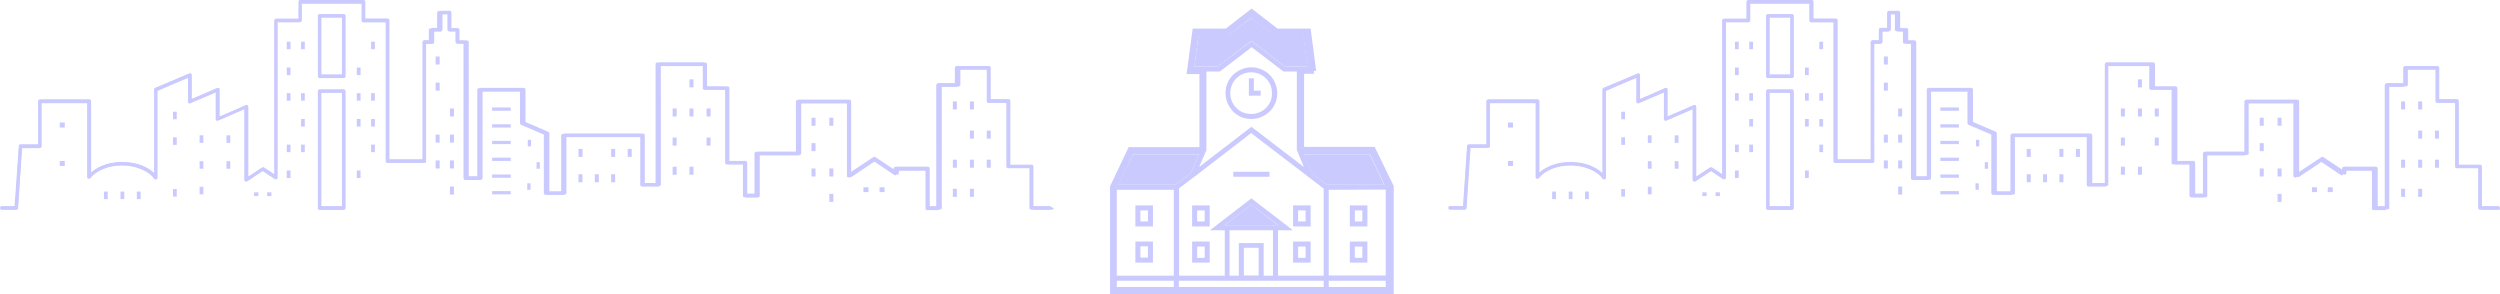 <?xml version="1.0" encoding="utf-8"?>
<!-- Generator: Adobe Illustrator 22.1.0, SVG Export Plug-In . SVG Version: 6.00 Build 0)  -->
<svg version="1.1" id="レイヤー_1" xmlns="http://www.w3.org/2000/svg" xmlns:xlink="http://www.w3.org/1999/xlink" x="0px"
	 y="0px" viewBox="0 0 995.7 117.2" style="enable-background:new 0 0 995.7 117.2;" xml:space="preserve">
<style type="text/css">
	.st0{fill:#CACAFF;}
</style>
<g>
	<g>
		<path class="st0" d="M137.1,35.6L137.1,35.6l-9.8,0c-0.2,0-0.4,0.1-0.5,0.2s-0.2,0.3-0.2,0.5v46.6c0,0.2,0.1,0.4,0.2,0.5
			c0.1,0.1,0.3,0.2,0.5,0.2h9.6c0.2,0,0.4-0.1,0.5-0.2c0.1-0.1,0.2-0.3,0.2-0.5V36.3c0-0.2-0.1-0.4-0.2-0.5
			C137.3,35.7,137.2,35.6,137.1,35.6z M136.2,82.1H128V37h8.2V82.1z"/>
		<path class="st0" d="M136.9,5.6h-9.6c-0.2,0-0.4,0.1-0.5,0.2c-0.1,0.1-0.2,0.3-0.2,0.5v24.1c0,0.2,0.1,0.4,0.2,0.5
			c0.1,0.1,0.3,0.2,0.5,0.2h9.6c0.2,0,0.4-0.1,0.5-0.2c0.1-0.1,0.2-0.3,0.2-0.5V6.3c0-0.2-0.1-0.4-0.2-0.5
			C137.3,5.6,137.1,5.6,136.9,5.6z M136.2,29.6H128V7h8.2V29.6z"/>
		<path class="st0" d="M418.1,82.1h-6.5V66.3c0-0.2-0.1-0.4-0.2-0.5c-0.1-0.1-0.3-0.2-0.5-0.2h-8.5V40.2c0-0.2-0.1-0.4-0.2-0.5
			c-0.1-0.1-0.3-0.2-0.5-0.2h-7.1V27c0-0.2-0.1-0.4-0.2-0.5c-0.1-0.1-0.3-0.2-0.5-0.2h-12.8c-0.2,0-0.4,0.1-0.5,0.2
			c-0.1,0.1-0.2,0.3-0.2,0.5v6.1h-6.6c-0.2,0-0.4,0.1-0.5,0.2c-0.1,0.1-0.2,0.3-0.2,0.5v48.3h-2.8v-15c0-0.2-0.1-0.4-0.2-0.5
			c-0.1-0.1-0.3-0.2-0.5-0.2h-12.7c-0.2,0-0.4,0.1-0.5,0.2c-0.1,0.1-0.2,0.3-0.2,0.5v0.5l-7.5-5c-0.1-0.1-0.3-0.1-0.4-0.1
			c-0.1,0-0.3,0-0.4,0.1l-8.9,5.9V40.4c0-0.2-0.1-0.4-0.2-0.5c-0.1-0.1-0.3-0.2-0.5-0.2h-20.2c-0.2,0-0.4,0.1-0.5,0.2
			c-0.1,0.1-0.2,0.3-0.2,0.5v20h-15.8c-0.2,0-0.4,0.1-0.5,0.2c-0.1,0.1-0.2,0.3-0.2,0.5v16h-3.3V64.8c0-0.2-0.1-0.4-0.2-0.5
			c-0.1-0.1-0.3-0.2-0.5-0.2h-6.4V35.1c0-0.2-0.1-0.4-0.2-0.5c-0.1-0.1-0.3-0.2-0.5-0.2h-8.2v-8.8c0-0.2-0.1-0.4-0.2-0.5
			c-0.1-0.1-0.3-0.2-0.5-0.2h-18.4c-0.2,0-0.4,0.1-0.5,0.2c-0.1,0.1-0.2,0.3-0.2,0.5v47.3h-5v-19c0-0.2-0.1-0.4-0.2-0.5
			c-0.1-0.1-0.3-0.2-0.5-0.2h-31.1c-0.2,0-0.4,0.1-0.5,0.2c-0.1,0.1-0.2,0.3-0.2,0.5v22.3h-5.5v-23c0-0.3-0.2-0.6-0.4-0.7l-9.1-3.9
			V35.7c0-0.2-0.1-0.4-0.2-0.5c-0.1-0.1-0.3-0.2-0.5-0.2h-16.9c-0.2,0-0.4,0.1-0.5,0.2c-0.1,0.1-0.2,0.3-0.2,0.5v34.5h-4.3V16.8
			c0-0.2-0.1-0.4-0.2-0.5c-0.1-0.1-0.3-0.2-0.5-0.2H183v-4.2c0-0.2-0.1-0.4-0.2-0.5c-0.1-0.1-0.3-0.2-0.5-0.2h-2.5V5
			c0-0.2-0.1-0.4-0.2-0.5c-0.1-0.1-0.3-0.2-0.5-0.2h-3.6c-0.2,0-0.4,0.1-0.5,0.2c-0.1,0.1-0.2,0.3-0.2,0.5v6.1h-2.5
			c-0.2,0-0.4,0.1-0.5,0.2c-0.1,0.1-0.2,0.3-0.2,0.5V16H169c-0.2,0-0.4,0.1-0.5,0.2c-0.1,0.1-0.2,0.3-0.2,0.5v46.7h-13.2V8.1
			c0-0.2-0.1-0.4-0.2-0.5c-0.1-0.1-0.3-0.2-0.5-0.2h-8.9V0.7c0-0.2-0.1-0.4-0.2-0.5c-0.1-0.1-0.3-0.2-0.5-0.2h-25.2
			c-0.2,0-0.4,0.1-0.5,0.2c-0.1,0.1-0.2,0.3-0.2,0.5v6.7h-8.9c-0.2,0-0.4,0.1-0.5,0.2c-0.1,0.1-0.2,0.3-0.2,0.5v61.3l-4.1-2.7
			c-0.1-0.1-0.3-0.1-0.4-0.1c-0.1,0-0.3,0-0.4,0.1l-5.5,3.6V42.5c0-0.2-0.1-0.5-0.3-0.6c-0.1-0.1-0.3-0.1-0.4-0.1
			c-0.1,0-0.2,0-0.3,0.1l-10.4,4.5V35.7c0-0.2-0.1-0.5-0.3-0.6C87,35,86.8,35,86.7,35c-0.1,0-0.2,0-0.3,0.1l-10,4.3v-9.5
			c0-0.2-0.1-0.5-0.3-0.6c-0.1-0.1-0.3-0.1-0.4-0.1c-0.1,0-0.2,0-0.3,0.1L61.8,35c-0.3,0.1-0.4,0.4-0.4,0.7v33.2
			c-1.2-1.1-2.6-2-4.4-2.8c-2.5-1.1-5.3-1.6-8.3-1.6c-2.8,0-5.6,0.5-8,1.5c-1.7,0.7-3.2,1.6-4.4,2.7V40.3c0-0.2-0.1-0.4-0.2-0.5
			c-0.1-0.1-0.3-0.2-0.5-0.2H15.9c-0.2,0-0.4,0.1-0.5,0.2c-0.1,0.1-0.2,0.3-0.2,0.5v17.2h-7c-0.4,0-0.7,0.3-0.7,0.7L5.8,82.1H0.7
			c-0.4,0-0.7,0.3-0.7,0.7c0,0.4,0.3,0.7,0.7,0.7h5.8c0.4,0,0.7-0.3,0.7-0.7L8.8,59h7c0.2,0,0.4-0.1,0.5-0.2
			c0.1-0.1,0.2-0.3,0.2-0.5V41.1h18.2v29.4c0,0.3,0.2,0.6,0.5,0.7c0.1,0,0.2,0,0.2,0c0.2,0,0.4-0.1,0.6-0.3c1.2-1.5,2.9-2.7,5.1-3.6
			c2.2-0.9,4.8-1.4,7.5-1.4c2.7,0,5.4,0.5,7.7,1.5c2.2,0.9,4,2.2,5.1,3.8c0.1,0.2,0.4,0.3,0.6,0.3c0.1,0,0.2,0,0.2,0
			c0.3-0.1,0.5-0.4,0.5-0.7V36.2L74.9,31v9.5c0,0.2,0.1,0.5,0.3,0.6c0.1,0.1,0.3,0.1,0.4,0.1c0.1,0,0.2,0,0.3-0.1l10-4.3v10.6
			c0,0.2,0.1,0.5,0.3,0.6c0.1,0.1,0.3,0.1,0.4,0.1c0.1,0,0.2,0,0.3-0.1l10.4-4.5v28.1c0,0.3,0.1,0.5,0.4,0.6
			c0.1,0.1,0.2,0.1,0.3,0.1c0.1,0,0.3,0,0.4-0.1l6.2-4.1l4.8,3.2c0.1,0.1,0.3,0.1,0.4,0.1c0.1,0,0.2,0,0.3-0.1
			c0.2-0.1,0.4-0.4,0.4-0.6V8.9h8.9c0.2,0,0.4-0.1,0.5-0.2c0.1-0.1,0.2-0.3,0.2-0.5V1.5H144v6.7c0,0.2,0.1,0.4,0.2,0.5
			c0.1,0.1,0.3,0.2,0.5,0.2h8.9v55.3c0,0.2,0.1,0.4,0.2,0.5c0.1,0.1,0.3,0.2,0.5,0.2H169c0.2,0,0.4-0.1,0.5-0.2
			c0.1-0.1,0.2-0.3,0.2-0.5V17.5h2.5c0.2,0,0.4-0.1,0.5-0.2c0.1-0.1,0.2-0.3,0.2-0.5v-4.2h2.5c0.2,0,0.4-0.1,0.5-0.2
			c0.1-0.1,0.2-0.3,0.2-0.5V5.7h2.1v6.1c0,0.2,0.1,0.4,0.2,0.5c0.1,0.1,0.3,0.2,0.5,0.2h2.5v4.2c0,0.2,0.1,0.4,0.2,0.5
			c0.1,0.1,0.3,0.2,0.5,0.2h2.5V71c0,0.2,0.1,0.4,0.2,0.5c0.1,0.1,0.3,0.2,0.5,0.2h5.7c0.2,0,0.4-0.1,0.5-0.2
			c0.1-0.1,0.2-0.3,0.2-0.5V36.5h15.4V49c0,0.3,0.2,0.6,0.4,0.7l9.1,3.9v23.3c0,0.2,0.1,0.4,0.2,0.5c0.1,0.1,0.3,0.2,0.5,0.2h7
			c0.2,0,0.4-0.1,0.5-0.2c0.1-0.1,0.2-0.3,0.2-0.5V54.6H255v19c0,0.2,0.1,0.4,0.2,0.5c0.1,0.1,0.3,0.2,0.5,0.2h6.5
			c0.2,0,0.4-0.1,0.5-0.2c0.1-0.1,0.2-0.3,0.2-0.5V26.3h17v8.8c0,0.2,0.1,0.4,0.2,0.5c0.1,0.1,0.3,0.2,0.5,0.2h8.2v29
			c0,0.2,0.1,0.4,0.2,0.5c0.1,0.1,0.3,0.2,0.5,0.2h6.4v12.4c0,0.2,0.1,0.4,0.2,0.5c0.1,0.1,0.3,0.2,0.5,0.2h4.8
			c0.2,0,0.4-0.1,0.5-0.2c0.1-0.1,0.2-0.3,0.2-0.5v-16h15.8c0.2,0,0.4-0.1,0.5-0.2c0.1-0.1,0.2-0.3,0.2-0.5v-20h18.7v28.8
			c0,0.3,0.1,0.5,0.4,0.6c0.1,0.1,0.2,0.1,0.3,0.1c0.1,0,0.3,0,0.4-0.1l9.6-6.4l8.2,5.5c0.1,0.1,0.3,0.1,0.4,0.1
			c0.1,0,0.2,0,0.3-0.1c0.2-0.1,0.4-0.4,0.4-0.6v-1.1h11.3v15c0,0.2,0.1,0.4,0.2,0.5c0.1,0.1,0.3,0.2,0.5,0.2h4.3
			c0.2,0,0.4-0.1,0.5-0.2c0.1-0.1,0.2-0.3,0.2-0.5V34.6h6.6c0.2,0,0.4-0.1,0.5-0.2c0.1-0.1,0.2-0.3,0.2-0.5v-6.1h11.4v12.5
			c0,0.2,0.1,0.4,0.2,0.5c0.1,0.1,0.3,0.2,0.5,0.2h7.1v25.3c0,0.2,0.1,0.4,0.2,0.5c0.1,0.1,0.3,0.2,0.5,0.2h8.5v15.8
			c0,0.2,0.1,0.4,0.2,0.5c0.1,0.1,0.3,0.2,0.5,0.2h7.2c0.4,0,0.7-0.3,0.7-0.7C418.9,82.4,418.5,82.1,418.1,82.1z"/>
	</g>
	<path class="st0" d="M418.1,82.3h-6.7v-16c0-0.1-0.1-0.3-0.2-0.4c-0.1-0.1-0.2-0.2-0.4-0.2h-8.7V40.2c0-0.1-0.1-0.3-0.2-0.4
		c-0.1-0.1-0.2-0.2-0.4-0.2h-7.2V27c0-0.1-0.1-0.3-0.2-0.4c-0.1-0.1-0.2-0.2-0.4-0.2h-12.8c-0.1,0-0.3,0.1-0.4,0.2
		c-0.1,0.1-0.2,0.2-0.2,0.4v6.3h-6.8c-0.1,0-0.3,0.1-0.4,0.2c-0.1,0.1-0.2,0.3-0.2,0.4v48.5h-3.1V67.1c0-0.1-0.1-0.3-0.2-0.4
		c-0.1-0.1-0.2-0.2-0.4-0.2h-12.7c-0.1,0-0.3,0.1-0.4,0.2c-0.1,0.1-0.2,0.2-0.2,0.4V68l-7.7-5.2c-0.2-0.1-0.4-0.1-0.6,0l-9.2,6.1
		V40.4c0-0.1-0.1-0.3-0.2-0.4c-0.1-0.1-0.2-0.2-0.4-0.2h-20.2c-0.1,0-0.3,0.1-0.4,0.2c-0.1,0.1-0.2,0.2-0.2,0.4v20.1h-15.9
		c-0.1,0-0.3,0.1-0.4,0.2c-0.1,0.1-0.2,0.2-0.2,0.4v16.2h-3.7V64.8c0-0.1-0.1-0.3-0.2-0.4c-0.1-0.1-0.2-0.2-0.4-0.2h-6.5V35.1
		c0-0.1-0.1-0.3-0.2-0.4c-0.1-0.1-0.2-0.2-0.4-0.2h-8.4v-9c0-0.1-0.1-0.3-0.2-0.4c-0.1-0.1-0.2-0.2-0.4-0.2h-18.4
		c-0.1,0-0.3,0.1-0.4,0.2c-0.1,0.1-0.2,0.2-0.2,0.4V73h-5.3V53.9c0-0.1-0.1-0.3-0.2-0.4c-0.1-0.1-0.2-0.2-0.4-0.2h-31.1
		c-0.1,0-0.3,0.1-0.4,0.2c-0.1,0.1-0.2,0.2-0.2,0.4v22.5h-5.8V53.1c0-0.2-0.1-0.4-0.3-0.5l-9.2-4V35.7c0-0.1-0.1-0.3-0.2-0.4
		c-0.1-0.1-0.2-0.2-0.4-0.2h-16.9c-0.1,0-0.3,0.1-0.4,0.2c-0.1,0.1-0.2,0.2-0.2,0.4v34.7h-4.6V16.8c0-0.1-0.1-0.3-0.2-0.4
		c-0.1-0.1-0.2-0.2-0.4-0.2h-2.7v-4.3c0-0.1-0.1-0.3-0.2-0.4c-0.1-0.1-0.2-0.2-0.4-0.2h-2.7V5c0-0.1-0.1-0.3-0.2-0.4
		c-0.1-0.1-0.2-0.2-0.4-0.2h-3.6c-0.1,0-0.3,0.1-0.4,0.2c-0.1,0.1-0.2,0.2-0.2,0.4v6.3h-2.7c-0.1,0-0.3,0.1-0.4,0.2
		c-0.1,0.1-0.2,0.2-0.2,0.4v4.3H169c-0.1,0-0.3,0.1-0.4,0.2c-0.1,0.1-0.2,0.2-0.2,0.4v46.9h-13.5V8.1c0-0.1-0.1-0.3-0.2-0.4
		c-0.1-0.1-0.2-0.2-0.4-0.2h-9.1V0.7c0-0.1-0.1-0.3-0.2-0.4c-0.1-0.1-0.2-0.2-0.4-0.2h-12.2h-0.7h-12.2c-0.1,0-0.3,0.1-0.4,0.2
		C119,0.4,119,0.6,119,0.7v6.9h-9.1c-0.1,0-0.3,0.1-0.4,0.2c-0.1,0.1-0.2,0.2-0.2,0.4v61.6l-4.4-2.9c-0.2-0.1-0.4-0.1-0.6,0
		l-5.7,3.8V42.5c0-0.2-0.1-0.4-0.3-0.5c-0.2-0.1-0.4-0.1-0.5,0l-10.6,4.6V35.7c0-0.2-0.1-0.4-0.3-0.5c-0.2-0.1-0.4-0.1-0.5,0
		l-10.3,4.4v-9.8c0-0.2-0.1-0.4-0.3-0.5c-0.2-0.1-0.4-0.1-0.5,0l-13.5,5.8c-0.2,0.1-0.3,0.3-0.3,0.5v35.1h0.6l0.4-0.3
		c-1.3-1.8-3.2-3.2-5.6-4.2c-2.4-1-5.2-1.6-8.2-1.6c-2.9,0-5.6,0.5-8,1.5c-2.3,1-4.3,2.3-5.6,4l0.4,0.3h0.6V40.3
		c0-0.1-0.1-0.3-0.2-0.4c-0.1-0.1-0.2-0.2-0.4-0.2H15.9c-0.1,0-0.3,0.1-0.4,0.2c-0.1,0.1-0.2,0.2-0.2,0.4v17.3H8.2
		c-0.3,0-0.5,0.2-0.6,0.5L6,82.3H0.7c-0.3,0-0.6,0.2-0.6,0.6c0,0.3,0.2,0.6,0.6,0.6h5.8c0.3,0,0.5-0.2,0.6-0.5l1.6-24.1h7.2
		c0.1,0,0.3-0.1,0.4-0.2c0.1-0.1,0.2-0.2,0.2-0.4V40.9H35v29.6c0,0.2,0.1,0.4,0.4,0.5c0.2,0.1,0.5,0,0.6-0.2c1.2-1.5,3-2.7,5.1-3.6
		c2.2-0.9,4.8-1.4,7.5-1.4c2.9,0,5.5,0.6,7.8,1.5c2.2,0.9,4,2.3,5.2,3.8c0.1,0.2,0.4,0.3,0.6,0.2c0.2-0.1,0.4-0.3,0.4-0.5V36.1
		l12.4-5.4v9.8c0,0.2,0.1,0.4,0.3,0.5c0.2,0.1,0.4,0.1,0.5,0l10.3-4.4v10.8c0,0.2,0.1,0.4,0.3,0.5c0.2,0.1,0.4,0.1,0.5,0l10.6-4.6
		v28.4c0,0.2,0.1,0.4,0.3,0.5c0.2,0.1,0.4,0.1,0.6,0l6.3-4.2l4.9,3.3c0.2,0.1,0.4,0.1,0.6,0c0.2-0.1,0.3-0.3,0.3-0.5V8.7h9.1
		c0.1,0,0.3-0.1,0.4-0.2c0.1-0.1,0.2-0.2,0.2-0.4V1.3h11.7h0.7h11.7v6.9c0,0.1,0.1,0.3,0.2,0.4c0.1,0.1,0.2,0.2,0.4,0.2h9.1v55.5
		c0,0.1,0.1,0.3,0.2,0.4s0.2,0.2,0.4,0.2H169c0.1,0,0.3-0.1,0.4-0.2c0.1-0.1,0.2-0.2,0.2-0.4V17.3h2.7c0.1,0,0.3-0.1,0.4-0.2
		c0.1-0.1,0.2-0.2,0.2-0.4v-4.3h2.7c0.1,0,0.3-0.1,0.4-0.2c0.1-0.1,0.2-0.2,0.2-0.4V5.6h2.5v6.3c0,0.1,0.1,0.3,0.2,0.4
		c0.1,0.1,0.2,0.2,0.4,0.2h2.7v4.3c0,0.1,0.1,0.3,0.2,0.4c0.1,0.1,0.2,0.2,0.4,0.2h2.7V71c0,0.1,0.1,0.3,0.2,0.4
		c0.1,0.1,0.2,0.2,0.4,0.2h5.7c0.1,0,0.3-0.1,0.4-0.2c0.1-0.1,0.2-0.2,0.2-0.4V36.3h15.7V49c0,0.2,0.1,0.4,0.3,0.5l9.2,4v23.4
		c0,0.1,0.1,0.3,0.2,0.4c0.1,0.1,0.2,0.2,0.4,0.2h7c0.1,0,0.3-0.1,0.4-0.2c0.1-0.1,0.2-0.2,0.2-0.4V54.4h29.9v19.1
		c0,0.1,0.1,0.3,0.2,0.4c0.1,0.1,0.2,0.2,0.4,0.2h6.5c0.1,0,0.3-0.1,0.4-0.2c0.1-0.1,0.2-0.2,0.2-0.4V26.1h17.3v9
		c0,0.1,0.1,0.3,0.2,0.4c0.1,0.1,0.2,0.2,0.4,0.2h8.4v29.1c0,0.1,0.1,0.3,0.2,0.4c0.1,0.1,0.2,0.2,0.4,0.2h6.5v12.6
		c0,0.1,0.1,0.3,0.2,0.4c0.1,0.1,0.2,0.2,0.4,0.2h4.8c0.1,0,0.3-0.1,0.4-0.2c0.1-0.1,0.2-0.2,0.2-0.4V61.7h15.9
		c0.1,0,0.3-0.1,0.4-0.2c0.1-0.1,0.2-0.2,0.2-0.4V41h19.1v29c0,0.2,0.1,0.4,0.3,0.5c0.2,0.1,0.4,0.1,0.6,0l9.7-6.5l8.3,5.5
		c0.2,0.1,0.4,0.1,0.6,0c0.2-0.1,0.3-0.3,0.3-0.5v-1.3h11.6v15.1c0,0.1,0.1,0.3,0.2,0.4c0.1,0.1,0.2,0.2,0.4,0.2h4.3
		c0.1,0,0.3-0.1,0.4-0.2c0.1-0.1,0.2-0.2,0.2-0.4V34.4h6.8c0.1,0,0.3-0.1,0.4-0.2c0.1-0.1,0.2-0.2,0.2-0.4v-6.3h11.7l0,12.7
		c0,0.1,0.1,0.3,0.2,0.4c0.1,0.1,0.2,0.2,0.4,0.2h7.2v25.5c0,0.1,0.1,0.3,0.2,0.4c0.1,0.1,0.2,0.2,0.4,0.2h8.7v16
		c0,0.1,0.1,0.3,0.2,0.4c0.1,0.1,0.2,0.2,0.4,0.2h7.2c0.3,0,0.6-0.3,0.6-0.6C418.7,82.5,418.4,82.3,418.1,82.3L418.1,82.3z
		 M127.3,6.3v0.6h9.1v23h-8.5V6.3H127.3v0.6V6.3h-0.6v24.1c0,0.1,0.1,0.3,0.2,0.4s0.2,0.2,0.4,0.2h9.6c0.1,0,0.3-0.1,0.4-0.2
		c0.1-0.1,0.2-0.2,0.2-0.4V6.3c0-0.1-0.1-0.3-0.2-0.4c-0.1-0.1-0.2-0.2-0.4-0.2h-9.6c-0.1,0-0.3,0.1-0.4,0.2
		c-0.1,0.1-0.2,0.2-0.2,0.4H127.3z M136.9,36.3h-0.6v46h-8.5V36.8h9.1V36.3h-0.6H136.9v-0.6h-9.6c-0.1,0-0.3,0.1-0.4,0.2
		c-0.1,0.1-0.2,0.2-0.2,0.4v46.6c0,0.1,0.1,0.3,0.2,0.4c0.1,0.1,0.2,0.2,0.4,0.2h9.6c0.1,0,0.3-0.1,0.4-0.2c0.1-0.1,0.2-0.2,0.2-0.4
		V36.3c0-0.1-0.1-0.3-0.2-0.4c-0.1-0.1-0.2-0.2-0.4-0.2V36.3z"/>
	<rect x="196" y="42.8" class="st0" width="7.4" height="1.3"/>
	<rect x="196" y="49.5" class="st0" width="7.4" height="1.3"/>
	<rect x="196" y="56.1" class="st0" width="7.4" height="1.3"/>
	<rect x="196" y="62.8" class="st0" width="7.4" height="1.3"/>
	<rect x="196" y="69.5" class="st0" width="7.4" height="1.3"/>
	<rect x="196" y="76.1" class="st0" width="7.4" height="1.3"/>
	<rect x="210.2" y="55.7" class="st0" width="1.3" height="2.6"/>
	<rect x="213.7" y="64.6" class="st0" width="1.3" height="2.6"/>
	<rect x="210" y="73" class="st0" width="1.3" height="2.6"/>
	<rect x="114.2" y="16.6" class="st0" width="1.5" height="3"/>
	<rect x="119.9" y="16.6" class="st0" width="1.5" height="3"/>
	<rect x="114.2" y="26.9" class="st0" width="1.5" height="3"/>
	<rect x="114.2" y="37.1" class="st0" width="1.5" height="3"/>
	<rect x="119.9" y="37.1" class="st0" width="1.5" height="3"/>
	<rect x="119.9" y="47.4" class="st0" width="1.5" height="3"/>
	<rect x="114.2" y="57.6" class="st0" width="1.5" height="3"/>
	<rect x="119.9" y="57.6" class="st0" width="1.5" height="3"/>
	<rect x="114.2" y="67.9" class="st0" width="1.5" height="3"/>
	<rect x="147.8" y="16.6" class="st0" width="1.5" height="3"/>
	<rect x="142.1" y="26.9" class="st0" width="1.5" height="3"/>
	<rect x="142.1" y="37.1" class="st0" width="1.5" height="3"/>
	<rect x="147.8" y="37.1" class="st0" width="1.5" height="3"/>
	<rect x="142.1" y="47.4" class="st0" width="1.5" height="3"/>
	<rect x="147.8" y="47.4" class="st0" width="1.5" height="3"/>
	<rect x="147.8" y="57.6" class="st0" width="1.5" height="3"/>
	<rect x="142.1" y="67.9" class="st0" width="1.5" height="3"/>
	<rect x="41.4" y="76.3" class="st0" width="1.5" height="3"/>
	<rect x="48" y="76.3" class="st0" width="1.5" height="3"/>
	<rect x="54.5" y="76.3" class="st0" width="1.5" height="3"/>
	<rect x="68.9" y="44.5" class="st0" width="1.5" height="3"/>
	<rect x="68.9" y="54.7" class="st0" width="1.5" height="3"/>
	<rect x="79.5" y="53.9" class="st0" width="1.5" height="3"/>
	<rect x="79.5" y="64.2" class="st0" width="1.5" height="3"/>
	<rect x="68.9" y="75.3" class="st0" width="1.5" height="3"/>
	<rect x="79.5" y="74.4" class="st0" width="1.5" height="3"/>
	<rect x="90.2" y="53.9" class="st0" width="1.5" height="3"/>
	<rect x="90.2" y="64.2" class="st0" width="1.5" height="3"/>
	<rect x="23.8" y="48.8" class="st0" width="2" height="2"/>
	<rect x="23.8" y="64.1" class="st0" width="2" height="2"/>
	<rect x="267.9" y="43.2" class="st0" width="1.6" height="3.2"/>
	<rect x="267.9" y="54.8" class="st0" width="1.6" height="3.2"/>
	<rect x="267.9" y="66.4" class="st0" width="1.6" height="3.2"/>
	<rect x="274.6" y="31.6" class="st0" width="1.6" height="3.2"/>
	<rect x="274.6" y="43.2" class="st0" width="1.6" height="3.2"/>
	<rect x="274.6" y="66.4" class="st0" width="1.6" height="3.2"/>
	<rect x="281.4" y="43.2" class="st0" width="1.6" height="3.2"/>
	<rect x="281.4" y="54.8" class="st0" width="1.6" height="3.2"/>
	<rect x="379.5" y="40.4" class="st0" width="1.6" height="3.2"/>
	<rect x="379.5" y="63.6" class="st0" width="1.6" height="3.2"/>
	<rect x="379.5" y="75.2" class="st0" width="1.6" height="3.2"/>
	<rect x="386.3" y="40.4" class="st0" width="1.6" height="3.2"/>
	<rect x="386.3" y="52" class="st0" width="1.6" height="3.2"/>
	<rect x="386.3" y="63.6" class="st0" width="1.6" height="3.2"/>
	<rect x="386.3" y="75.2" class="st0" width="1.6" height="3.2"/>
	<rect x="393" y="52" class="st0" width="1.6" height="3.2"/>
	<rect x="393" y="63.6" class="st0" width="1.6" height="3.2"/>
	<rect x="230.4" y="59.3" class="st0" width="1.6" height="3.2"/>
	<rect x="243.4" y="59.3" class="st0" width="1.6" height="3.2"/>
	<rect x="250" y="59.3" class="st0" width="1.6" height="3.2"/>
	<rect x="230.4" y="69.4" class="st0" width="1.6" height="3.2"/>
	<rect x="236.9" y="69.4" class="st0" width="1.6" height="3.2"/>
	<rect x="243.4" y="69.4" class="st0" width="1.6" height="3.2"/>
	<rect x="343.9" y="74.6" class="st0" width="2" height="1.9"/>
	<rect x="350.3" y="74.6" class="st0" width="2" height="1.9"/>
	<rect x="101.2" y="76.6" class="st0" width="1.7" height="1.5"/>
	<rect x="106.4" y="76.6" class="st0" width="1.7" height="1.5"/>
	<rect x="323.2" y="46.9" class="st0" width="1.6" height="3.2"/>
	<rect x="323.2" y="57" class="st0" width="1.6" height="3.2"/>
	<rect x="323.2" y="67.1" class="st0" width="1.6" height="3.2"/>
	<rect x="330.3" y="46.9" class="st0" width="1.6" height="3.2"/>
	<rect x="330.3" y="67.1" class="st0" width="1.6" height="3.2"/>
	<rect x="330.3" y="77.2" class="st0" width="1.6" height="3.2"/>
	<rect x="173.5" y="22.5" class="st0" width="1.6" height="3.2"/>
	<rect x="173.5" y="32.9" class="st0" width="1.6" height="3.2"/>
	<rect x="173.5" y="53.6" class="st0" width="1.6" height="3.2"/>
	<rect x="173.5" y="63.9" class="st0" width="1.6" height="3.2"/>
	<rect x="179.2" y="43.2" class="st0" width="1.6" height="3.2"/>
	<rect x="179.2" y="53.6" class="st0" width="1.6" height="3.2"/>
	<rect x="179.2" y="63.9" class="st0" width="1.6" height="3.2"/>
	<rect x="179.2" y="74.3" class="st0" width="1.6" height="3.2"/>
</g>
<g>
	<path class="st0" d="M498.4,26.8c-2.8,0-5.4,1.2-7.3,3c-1.9,1.9-3,4.4-3,7.3c0,2.8,1.2,5.4,3,7.3c1.9,1.9,4.4,3,7.3,3
		c2.8,0,5.4-1.2,7.3-3c1.9-1.9,3-4.4,3-7.3c0-2.8-1.2-5.4-3-7.3C503.8,28,501.2,26.8,498.4,26.8z M504.2,43
		c-1.5,1.5-3.6,2.4-5.9,2.4c-2.3,0-4.4-0.9-5.9-2.4c-1.5-1.5-2.4-3.6-2.4-5.9c0-2.3,0.9-4.4,2.4-5.9c1.5-1.5,3.6-2.4,5.9-2.4
		c2.3,0,4.4,0.9,5.9,2.4c1.5,1.5,2.4,3.6,2.4,5.9C506.7,39.4,505.7,41.5,504.2,43z"/>
	<polygon class="st0" points="499.4,31.2 497.4,31.2 497.4,38.1 502.1,38.1 502.1,36.1 499.4,36.1 	"/>
	<path class="st0" d="M459.2,89.2v-7.4h-7v8.4h7V89.2z M454.2,88.2v-4.4h3l0,4.4H454.2z"/>
	<path class="st0" d="M459.2,103.6v-7.4h-7v8.4h7V103.6z M454.2,102.6v-4.5h3l0,4.5H454.2z"/>
	<path class="st0" d="M537.6,90.2h7v-1v-7.4h-7V90.2z M539.6,83.8h3v4.4h-3V83.8z"/>
	<path class="st0" d="M537.6,104.6h7v-1v-7.4h-7V104.6z M539.6,98.2h3v4.5h-3V98.2z"/>
	<path class="st0" d="M474.8,90.2h7v-1v-7.4h-7V90.2z M476.8,83.8h3v4.4h-3V83.8z"/>
	<path class="st0" d="M474.8,104.6h7v-1v-7.4h-7V104.6z M476.8,98.2h3v4.5h-3V98.2z"/>
	<path class="st0" d="M515,90.2h7v-1v-7.4h-7V90.2z M517,83.8h3v4.4h-3V83.8z"/>
	<path class="st0" d="M515,104.6h7v-1v-7.4h-7V104.6z M517,98.2h3v4.5h-3V98.2z"/>
	<rect x="491.2" y="68.4" class="st0" width="14.4" height="2"/>
	<path class="st0" d="M547.5,58.5h-0.6h-27.5V29.4h1.8h0.9h0.2h1v-1.1l0.9-0.1l-2.2-16.8h-13.2l-10.3-8l-10.3,8h-13.2l-2.4,18.1h5.1
		v29.1h-28.2l-7.4,15.6v43.1h113V74.1L547.5,58.5z M529.2,109.8V75.6l22.7-0.1v34.2H529.2z M551.9,111.8v2.5h-22.7v-2.5H551.9z
		 M528.6,73.6l-6-4.6l-3.2-7.5h26.3l5.7,12.1L528.6,73.6z M489.7,91.7l17.3,0v18.1h-3.7l0-13h-9.9v13h-3.7V91.7z M487.7,89.7
		l10.7-8.2l10.7,8.2L487.7,89.7z M501.3,98.7v11h-5.9v-11H501.3z M527.2,111.8v2.5h-57.7v-2.5H527.2z M509,109.8V91.7l5.9,0
		l-2.3-1.8L498.4,79l-16.5,12.7l5.9,0v18.1h-18.2V75l6.3-4.8l0.1,0l0.1-0.1L498.3,53l22.6,17.3l0,0l0,0l6.3,4.8v34.7H509z
		 M519.3,66.5l-20.9-16l-20.8,16l2.9-6.7V28.5h5.3l12.7-9.7l12.7,9.7h5.3v31.2L519.3,66.5z M511.8,26.5l-13.4-10.2L485,26.5h-9.3
		l1.6-12.1h11.6l9.3-7.2l9.3,7.2h11.6l1.6,12.1H511.8z M477.5,61.5l-3.2,7.4l-6.1,4.7h-22.7l5.7-12.1H477.5z M467.5,75.6v34.2h-22.7
		V75.6H467.5z M467.5,111.8v2.5h-22.7v-2.5H467.5z"/>
	<polygon class="st0" points="528.6,73.6 522.5,69 519.3,61.5 545.6,61.5 551.3,73.6 	"/>
	<polygon class="st0" points="511.8,26.5 498.4,16.2 485,26.5 475.7,26.5 477.3,14.3 488.9,14.3 498.3,7.2 507.6,14.3 519.2,14.3 
		520.8,26.5 	"/>
	<polygon class="st0" points="477.5,61.5 474.3,68.9 468.2,73.6 445.4,73.6 451.2,61.5 	"/>
	<polygon class="st0" points="487.7,89.7 498.4,81.5 509,89.7 	"/>
</g>
<g>
	<g>
		<path class="st0" d="M713.9,35.6L713.9,35.6l-9.8,0c-0.2,0-0.4,0.1-0.5,0.2c-0.1,0.1-0.2,0.3-0.2,0.5v46.6c0,0.2,0.1,0.4,0.2,0.5
			c0.1,0.1,0.3,0.2,0.5,0.2h9.6c0.2,0,0.4-0.1,0.5-0.2c0.1-0.1,0.2-0.3,0.2-0.5V36.3c0-0.2-0.1-0.4-0.2-0.5
			C714.2,35.7,714,35.6,713.9,35.6z M713,82.1h-8.2V37h8.2V82.1z"/>
		<path class="st0" d="M713.7,5.6h-9.6c-0.2,0-0.4,0.1-0.5,0.2c-0.1,0.1-0.2,0.3-0.2,0.5v24.1c0,0.2,0.1,0.4,0.2,0.5
			c0.1,0.1,0.3,0.2,0.5,0.2h9.6c0.2,0,0.4-0.1,0.5-0.2c0.1-0.1,0.2-0.3,0.2-0.5V6.3c0-0.2-0.1-0.4-0.2-0.5
			C714.1,5.6,713.9,5.6,713.7,5.6z M713,29.6h-8.2V7h8.2V29.6z"/>
		<path class="st0" d="M995,82.1h-6.5V66.3c0-0.2-0.1-0.4-0.2-0.5c-0.1-0.1-0.3-0.2-0.5-0.2h-8.5V40.2c0-0.2-0.1-0.4-0.2-0.5
			c-0.1-0.1-0.3-0.2-0.5-0.2h-7.1V27c0-0.2-0.1-0.4-0.2-0.5c-0.1-0.1-0.3-0.2-0.5-0.2h-12.8c-0.2,0-0.4,0.1-0.5,0.2
			c-0.1,0.1-0.2,0.3-0.2,0.5v6.1h-6.6c-0.2,0-0.4,0.1-0.5,0.2c-0.1,0.1-0.2,0.3-0.2,0.5v48.3H947v-15c0-0.2-0.1-0.4-0.2-0.5
			c-0.1-0.1-0.3-0.2-0.5-0.2h-12.7c-0.2,0-0.4,0.1-0.5,0.2c-0.1,0.1-0.2,0.3-0.2,0.5v0.5l-7.5-5c-0.1-0.1-0.3-0.1-0.4-0.1
			c-0.1,0-0.3,0-0.4,0.1l-8.9,5.9V40.4c0-0.2-0.1-0.4-0.2-0.5c-0.1-0.1-0.3-0.2-0.5-0.2h-20.2c-0.2,0-0.4,0.1-0.5,0.2
			c-0.1,0.1-0.2,0.3-0.2,0.5v20h-15.8c-0.2,0-0.4,0.1-0.5,0.2c-0.1,0.1-0.2,0.3-0.2,0.5v16h-3.3V64.8c0-0.2-0.1-0.4-0.2-0.5
			c-0.1-0.1-0.3-0.2-0.5-0.2h-6.4V35.1c0-0.2-0.1-0.4-0.2-0.5c-0.1-0.1-0.3-0.2-0.5-0.2h-8.2v-8.8c0-0.2-0.1-0.4-0.2-0.5
			c-0.1-0.1-0.3-0.2-0.5-0.2H839c-0.2,0-0.4,0.1-0.5,0.2c-0.1,0.1-0.2,0.3-0.2,0.5v47.3h-5v-19c0-0.2-0.1-0.4-0.2-0.5
			c-0.1-0.1-0.3-0.2-0.5-0.2h-31.1c-0.2,0-0.4,0.1-0.5,0.2c-0.1,0.1-0.2,0.3-0.2,0.5v22.3h-5.5v-23c0-0.3-0.2-0.6-0.4-0.7l-9.1-3.9
			V35.7c0-0.2-0.1-0.4-0.2-0.5c-0.1-0.1-0.3-0.2-0.5-0.2h-16.9c-0.2,0-0.4,0.1-0.5,0.2c-0.1,0.1-0.2,0.3-0.2,0.5v34.5h-4.3V16.8
			c0-0.2-0.1-0.4-0.2-0.5c-0.1-0.1-0.3-0.2-0.5-0.2h-2.5v-4.2c0-0.2-0.1-0.4-0.2-0.5c-0.1-0.1-0.3-0.2-0.5-0.2h-2.5V5
			c0-0.2-0.1-0.4-0.2-0.5c-0.1-0.1-0.3-0.2-0.5-0.2h-3.6c-0.2,0-0.4,0.1-0.5,0.2c-0.1,0.1-0.2,0.3-0.2,0.5v6.1H749
			c-0.2,0-0.4,0.1-0.5,0.2c-0.1,0.1-0.2,0.3-0.2,0.5V16h-2.5c-0.2,0-0.4,0.1-0.5,0.2c-0.1,0.1-0.2,0.3-0.2,0.5v46.7h-13.2V8.1
			c0-0.2-0.1-0.4-0.2-0.5c-0.1-0.1-0.3-0.2-0.5-0.2h-8.9V0.7c0-0.2-0.1-0.4-0.2-0.5c-0.1-0.1-0.3-0.2-0.5-0.2h-25.2
			c-0.2,0-0.4,0.1-0.5,0.2c-0.1,0.1-0.2,0.3-0.2,0.5v6.7h-8.9c-0.2,0-0.4,0.1-0.5,0.2C686,7.8,686,7.9,686,8.1v61.3l-4.1-2.7
			c-0.1-0.1-0.3-0.1-0.4-0.1c-0.1,0-0.3,0-0.4,0.1l-5.5,3.6V42.5c0-0.2-0.1-0.5-0.3-0.6c-0.1-0.1-0.3-0.1-0.4-0.1
			c-0.1,0-0.2,0-0.3,0.1l-10.4,4.5V35.7c0-0.2-0.1-0.5-0.3-0.6c-0.1-0.1-0.3-0.1-0.4-0.1c-0.1,0-0.2,0-0.3,0.1l-10,4.3v-9.5
			c0-0.2-0.1-0.5-0.3-0.6c-0.1-0.1-0.3-0.1-0.4-0.1c-0.1,0-0.2,0-0.3,0.1L638.6,35c-0.3,0.1-0.4,0.4-0.4,0.7v33.2
			c-1.2-1.1-2.6-2-4.4-2.8c-2.5-1.1-5.3-1.6-8.3-1.6c-2.8,0-5.6,0.5-8,1.5c-1.7,0.7-3.2,1.6-4.4,2.7V40.3c0-0.2-0.1-0.4-0.2-0.5
			c-0.1-0.1-0.3-0.2-0.5-0.2h-19.7c-0.2,0-0.4,0.1-0.5,0.2c-0.1,0.1-0.2,0.3-0.2,0.5v17.2h-7c-0.4,0-0.7,0.3-0.7,0.7l-1.6,23.9h-5.1
			c-0.4,0-0.7,0.3-0.7,0.7c0,0.4,0.3,0.7,0.7,0.7h5.8c0.4,0,0.7-0.3,0.7-0.7l1.6-23.9h7c0.2,0,0.4-0.1,0.5-0.2
			c0.1-0.1,0.2-0.3,0.2-0.5V41.1h18.2v29.4c0,0.3,0.2,0.6,0.5,0.7c0.1,0,0.2,0,0.2,0c0.2,0,0.4-0.1,0.6-0.3c1.2-1.5,2.9-2.7,5.1-3.6
			c2.2-0.9,4.8-1.4,7.5-1.4c2.7,0,5.4,0.5,7.7,1.5c2.2,0.9,4,2.2,5.1,3.8c0.1,0.2,0.4,0.3,0.6,0.3c0.1,0,0.2,0,0.2,0
			c0.3-0.1,0.5-0.4,0.5-0.7V36.2l12.1-5.2v9.5c0,0.2,0.1,0.5,0.3,0.6c0.1,0.1,0.3,0.1,0.4,0.1c0.1,0,0.2,0,0.3-0.1l10-4.3v10.6
			c0,0.2,0.1,0.5,0.3,0.6c0.1,0.1,0.3,0.1,0.4,0.1c0.1,0,0.2,0,0.3-0.1l10.4-4.5v28.1c0,0.3,0.1,0.5,0.4,0.6
			c0.1,0.1,0.2,0.1,0.3,0.1c0.1,0,0.3,0,0.4-0.1l6.2-4.1l4.8,3.2c0.1,0.1,0.3,0.1,0.4,0.1c0.1,0,0.2,0,0.3-0.1
			c0.2-0.1,0.4-0.4,0.4-0.6V8.9h8.9c0.2,0,0.4-0.1,0.5-0.2c0.1-0.1,0.2-0.3,0.2-0.5V1.5h23.7v6.7c0,0.2,0.1,0.4,0.2,0.5
			c0.1,0.1,0.3,0.2,0.5,0.2h8.9v55.3c0,0.2,0.1,0.4,0.2,0.5c0.1,0.1,0.3,0.2,0.5,0.2h14.6c0.2,0,0.4-0.1,0.5-0.2
			c0.1-0.1,0.2-0.3,0.2-0.5V17.5h2.5c0.2,0,0.4-0.1,0.5-0.2c0.1-0.1,0.2-0.3,0.2-0.5v-4.2h2.5c0.2,0,0.4-0.1,0.5-0.2
			c0.1-0.1,0.2-0.3,0.2-0.5V5.7h2.1v6.1c0,0.2,0.1,0.4,0.2,0.5c0.1,0.1,0.3,0.2,0.5,0.2h2.5v4.2c0,0.2,0.1,0.4,0.2,0.5
			c0.1,0.1,0.3,0.2,0.5,0.2h2.5V71c0,0.2,0.1,0.4,0.2,0.5c0.1,0.1,0.3,0.2,0.5,0.2h5.7c0.2,0,0.4-0.1,0.5-0.2
			c0.1-0.1,0.2-0.3,0.2-0.5V36.5h15.4V49c0,0.3,0.2,0.6,0.4,0.7l9.1,3.9v23.3c0,0.2,0.1,0.4,0.2,0.5c0.1,0.1,0.3,0.2,0.5,0.2h7
			c0.2,0,0.4-0.1,0.5-0.2c0.1-0.1,0.2-0.3,0.2-0.5V54.6h29.6v19c0,0.2,0.1,0.4,0.2,0.5c0.1,0.1,0.3,0.2,0.5,0.2h6.5
			c0.2,0,0.4-0.1,0.5-0.2c0.1-0.1,0.2-0.3,0.2-0.5V26.3h17v8.8c0,0.2,0.1,0.4,0.2,0.5c0.1,0.1,0.3,0.2,0.5,0.2h8.2v29
			c0,0.2,0.1,0.4,0.2,0.5c0.1,0.1,0.3,0.2,0.5,0.2h6.4v12.4c0,0.2,0.1,0.4,0.2,0.5c0.1,0.1,0.3,0.2,0.5,0.2h4.8
			c0.2,0,0.4-0.1,0.5-0.2c0.1-0.1,0.2-0.3,0.2-0.5v-16h15.8c0.2,0,0.4-0.1,0.5-0.2c0.1-0.1,0.2-0.3,0.2-0.5v-20h18.7v28.8
			c0,0.3,0.1,0.5,0.4,0.6c0.1,0.1,0.2,0.1,0.3,0.1c0.1,0,0.3,0,0.4-0.1l9.6-6.4l8.2,5.5c0.1,0.1,0.3,0.1,0.4,0.1
			c0.1,0,0.2,0,0.3-0.1c0.2-0.1,0.4-0.4,0.4-0.6v-1.1h11.3v15c0,0.2,0.1,0.4,0.2,0.5c0.1,0.1,0.3,0.2,0.5,0.2h4.3
			c0.2,0,0.4-0.1,0.5-0.2c0.1-0.1,0.2-0.3,0.2-0.5V34.6h6.6c0.2,0,0.4-0.1,0.5-0.2c0.1-0.1,0.2-0.3,0.2-0.5v-6.1H970v12.5
			c0,0.2,0.1,0.4,0.2,0.5c0.1,0.1,0.3,0.2,0.5,0.2h7.1v25.3c0,0.2,0.1,0.4,0.2,0.5c0.1,0.1,0.3,0.2,0.5,0.2h8.5v15.8
			c0,0.2,0.1,0.4,0.2,0.5c0.1,0.1,0.3,0.2,0.5,0.2h7.2c0.4,0,0.7-0.3,0.7-0.7C995.7,82.4,995.4,82.1,995,82.1z"/>
	</g>
	<path class="st0" d="M995,82.3h-6.7v-16c0-0.1-0.1-0.3-0.2-0.4c-0.1-0.1-0.2-0.2-0.4-0.2h-8.7V40.2c0-0.1-0.1-0.3-0.2-0.4
		c-0.1-0.1-0.2-0.2-0.4-0.2h-7.2V27c0-0.1-0.1-0.3-0.2-0.4c-0.1-0.1-0.2-0.2-0.4-0.2h-12.8c-0.1,0-0.3,0.1-0.4,0.2
		c-0.1,0.1-0.2,0.2-0.2,0.4v6.3h-6.8c-0.1,0-0.3,0.1-0.4,0.2c-0.1,0.1-0.2,0.3-0.2,0.4v48.5h-3.1V67.1c0-0.1-0.1-0.3-0.2-0.4
		c-0.1-0.1-0.2-0.2-0.4-0.2h-12.7c-0.1,0-0.3,0.1-0.4,0.2c-0.1,0.1-0.2,0.2-0.2,0.4V68l-7.7-5.2c-0.2-0.1-0.4-0.1-0.6,0l-9.2,6.1
		V40.4c0-0.1-0.1-0.3-0.2-0.4c-0.1-0.1-0.2-0.2-0.4-0.2h-20.2c-0.1,0-0.3,0.1-0.4,0.2c-0.1,0.1-0.2,0.2-0.2,0.4v20.1h-15.9
		c-0.1,0-0.3,0.1-0.4,0.2c-0.1,0.1-0.2,0.2-0.2,0.4v16.2H874V64.8c0-0.1-0.1-0.3-0.2-0.4c-0.1-0.1-0.2-0.2-0.4-0.2h-6.5V35.1
		c0-0.1-0.1-0.3-0.2-0.4c-0.1-0.1-0.2-0.2-0.4-0.2H858v-9c0-0.1-0.1-0.3-0.2-0.4c-0.1-0.1-0.2-0.2-0.4-0.2H839
		c-0.1,0-0.3,0.1-0.4,0.2c-0.1,0.1-0.2,0.2-0.2,0.4V73h-5.3V53.9c0-0.1-0.1-0.3-0.2-0.4c-0.1-0.1-0.2-0.2-0.4-0.2h-31.1
		c-0.1,0-0.3,0.1-0.4,0.2c-0.1,0.1-0.2,0.2-0.2,0.4v22.5h-5.8V53.1c0-0.2-0.1-0.4-0.3-0.5l-9.2-4V35.7c0-0.1-0.1-0.3-0.2-0.4
		c-0.1-0.1-0.2-0.2-0.4-0.2h-16.9c-0.1,0-0.3,0.1-0.4,0.2c-0.1,0.1-0.2,0.2-0.2,0.4v34.7H763V16.8c0-0.1-0.1-0.3-0.2-0.4
		c-0.1-0.1-0.2-0.2-0.4-0.2h-2.7v-4.3c0-0.1-0.1-0.3-0.2-0.4c-0.1-0.1-0.2-0.2-0.4-0.2h-2.7V5c0-0.1-0.1-0.3-0.2-0.4
		c-0.1-0.1-0.2-0.2-0.4-0.2h-3.6c-0.1,0-0.3,0.1-0.4,0.2c-0.1,0.1-0.2,0.2-0.2,0.4v6.3H749c-0.1,0-0.3,0.1-0.4,0.2
		c-0.1,0.1-0.2,0.2-0.2,0.4v4.3h-2.7c-0.1,0-0.3,0.1-0.4,0.2c-0.1,0.1-0.2,0.2-0.2,0.4v46.9h-13.5V8.1c0-0.1-0.1-0.3-0.2-0.4
		c-0.1-0.1-0.2-0.2-0.4-0.2h-9.1V0.7c0-0.1-0.1-0.3-0.2-0.4c-0.1-0.1-0.2-0.2-0.4-0.2h-12.2h-0.7h-12.2c-0.1,0-0.3,0.1-0.4,0.2
		s-0.2,0.2-0.2,0.4v6.9h-9.1c-0.1,0-0.3,0.1-0.4,0.2c-0.1,0.1-0.2,0.2-0.2,0.4v61.6l-4.4-2.9c-0.2-0.1-0.4-0.1-0.6,0l-5.7,3.8V42.5
		c0-0.2-0.1-0.4-0.3-0.5c-0.2-0.1-0.4-0.1-0.5,0l-10.6,4.6V35.7c0-0.2-0.1-0.4-0.3-0.5c-0.2-0.1-0.4-0.1-0.5,0L653,39.7v-9.8
		c0-0.2-0.1-0.4-0.3-0.5c-0.2-0.1-0.4-0.1-0.5,0l-13.5,5.8c-0.2,0.1-0.3,0.3-0.3,0.5v35.1h0.6l0.4-0.3c-1.3-1.8-3.2-3.2-5.6-4.2
		c-2.4-1-5.2-1.6-8.2-1.6c-2.9,0-5.6,0.5-8,1.5c-2.3,1-4.3,2.3-5.6,4l0.4,0.3h0.6V40.3c0-0.1-0.1-0.3-0.2-0.4
		c-0.1-0.1-0.2-0.2-0.4-0.2h-19.7c-0.1,0-0.3,0.1-0.4,0.2c-0.1,0.1-0.2,0.2-0.2,0.4v17.3H585c-0.3,0-0.5,0.2-0.6,0.5l-1.6,24.1h-5.3
		c-0.3,0-0.6,0.2-0.6,0.6c0,0.3,0.2,0.6,0.6,0.6h5.8c0.3,0,0.5-0.2,0.6-0.5l1.6-24.1h7.2c0.1,0,0.3-0.1,0.4-0.2
		c0.1-0.1,0.2-0.2,0.2-0.4V40.9h18.6v29.6c0,0.2,0.1,0.4,0.4,0.5c0.2,0.1,0.5,0,0.6-0.2c1.2-1.5,3-2.7,5.1-3.6
		c2.2-0.9,4.8-1.4,7.5-1.4c2.9,0,5.5,0.6,7.8,1.5c2.2,0.9,4,2.3,5.2,3.8c0.1,0.2,0.4,0.3,0.6,0.2c0.2-0.1,0.4-0.3,0.4-0.5V36.1
		l12.4-5.4v9.8c0,0.2,0.1,0.4,0.3,0.5c0.2,0.1,0.4,0.1,0.5,0l10.3-4.4v10.8c0,0.2,0.1,0.4,0.3,0.5c0.2,0.1,0.4,0.1,0.5,0l10.6-4.6
		v28.4c0,0.2,0.1,0.4,0.3,0.5c0.2,0.1,0.4,0.1,0.6,0l6.3-4.2l4.9,3.3c0.2,0.1,0.4,0.1,0.6,0c0.2-0.1,0.3-0.3,0.3-0.5V8.7h9.1
		c0.1,0,0.3-0.1,0.4-0.2c0.1-0.1,0.2-0.2,0.2-0.4V1.3h11.7h0.7H721v6.9c0,0.1,0.1,0.3,0.2,0.4c0.1,0.1,0.2,0.2,0.4,0.2h9.1v55.5
		c0,0.1,0.1,0.3,0.2,0.4c0.1,0.1,0.2,0.2,0.4,0.2h14.6c0.1,0,0.3-0.1,0.4-0.2c0.1-0.1,0.2-0.2,0.2-0.4V17.3h2.7
		c0.1,0,0.3-0.1,0.4-0.2c0.1-0.1,0.2-0.2,0.2-0.4v-4.3h2.7c0.1,0,0.3-0.1,0.4-0.2c0.1-0.1,0.2-0.2,0.2-0.4V5.6h2.5v6.3
		c0,0.1,0.1,0.3,0.2,0.4c0.1,0.1,0.2,0.2,0.4,0.2h2.7v4.3c0,0.1,0.1,0.3,0.2,0.4c0.1,0.1,0.2,0.2,0.4,0.2h2.7V71
		c0,0.1,0.1,0.3,0.2,0.4c0.1,0.1,0.2,0.2,0.4,0.2h5.7c0.1,0,0.3-0.1,0.4-0.2c0.1-0.1,0.2-0.2,0.2-0.4V36.3h15.7V49
		c0,0.2,0.1,0.4,0.3,0.5l9.2,4v23.4c0,0.1,0.1,0.3,0.2,0.4c0.1,0.1,0.2,0.2,0.4,0.2h7c0.1,0,0.3-0.1,0.4-0.2
		c0.1-0.1,0.2-0.2,0.2-0.4V54.4H832v19.1c0,0.1,0.1,0.3,0.2,0.4c0.1,0.1,0.2,0.2,0.4,0.2h6.5c0.1,0,0.3-0.1,0.4-0.2
		c0.1-0.1,0.2-0.2,0.2-0.4V26.1h17.3v9c0,0.1,0.1,0.3,0.2,0.4c0.1,0.1,0.2,0.2,0.4,0.2h8.4v29.1c0,0.1,0.1,0.3,0.2,0.4
		c0.1,0.1,0.2,0.2,0.4,0.2h6.5v12.6c0,0.1,0.1,0.3,0.2,0.4c0.1,0.1,0.2,0.2,0.4,0.2h4.8c0.1,0,0.3-0.1,0.4-0.2
		c0.1-0.1,0.2-0.2,0.2-0.4V61.7h15.9c0.1,0,0.3-0.1,0.4-0.2c0.1-0.1,0.2-0.2,0.2-0.4V41h19.1v29c0,0.2,0.1,0.4,0.3,0.5
		c0.2,0.1,0.4,0.1,0.6,0l9.7-6.5l8.3,5.5c0.2,0.1,0.4,0.1,0.6,0c0.2-0.1,0.3-0.3,0.3-0.5v-1.3h11.6v15.1c0,0.1,0.1,0.3,0.2,0.4
		c0.1,0.1,0.2,0.2,0.4,0.2h4.3c0.1,0,0.3-0.1,0.4-0.2c0.1-0.1,0.2-0.2,0.2-0.4V34.4h6.8c0.1,0,0.3-0.1,0.4-0.2
		c0.1-0.1,0.2-0.2,0.2-0.4v-6.3h11.7l0,12.7c0,0.1,0.1,0.3,0.2,0.4c0.1,0.1,0.2,0.2,0.4,0.2h7.2v25.5c0,0.1,0.1,0.3,0.2,0.4
		c0.1,0.1,0.2,0.2,0.4,0.2h8.7v16c0,0.1,0.1,0.3,0.2,0.4c0.1,0.1,0.2,0.2,0.4,0.2h7.2c0.3,0,0.6-0.3,0.6-0.6
		C995.5,82.5,995.3,82.3,995,82.3L995,82.3z M704.1,6.3v0.6h9.1v23h-8.5V6.3H704.1v0.6V6.3h-0.6v24.1c0,0.1,0.1,0.3,0.2,0.4
		c0.1,0.1,0.2,0.2,0.4,0.2h9.6c0.1,0,0.3-0.1,0.4-0.2c0.1-0.1,0.2-0.2,0.2-0.4V6.3c0-0.1-0.1-0.3-0.2-0.4c-0.1-0.1-0.2-0.2-0.4-0.2
		h-9.6c-0.1,0-0.3,0.1-0.4,0.2c-0.1,0.1-0.2,0.2-0.2,0.4H704.1z M713.7,36.3h-0.6v46h-8.5V36.8h9.1V36.3h-0.6H713.7v-0.6h-9.6
		c-0.1,0-0.3,0.1-0.4,0.2c-0.1,0.1-0.2,0.2-0.2,0.4v46.6c0,0.1,0.1,0.3,0.2,0.4c0.1,0.1,0.2,0.2,0.4,0.2h9.6c0.1,0,0.3-0.1,0.4-0.2
		c0.1-0.1,0.2-0.2,0.2-0.4V36.3c0-0.1-0.1-0.3-0.2-0.4c-0.1-0.1-0.2-0.2-0.4-0.2V36.3z"/>
	<rect x="772.8" y="42.8" class="st0" width="7.4" height="1.3"/>
	<rect x="772.8" y="49.5" class="st0" width="7.4" height="1.3"/>
	<rect x="772.8" y="56.1" class="st0" width="7.4" height="1.3"/>
	<rect x="772.8" y="62.8" class="st0" width="7.4" height="1.3"/>
	<rect x="772.8" y="69.5" class="st0" width="7.4" height="1.3"/>
	<rect x="772.8" y="76.1" class="st0" width="7.4" height="1.3"/>
	<rect x="787" y="55.7" class="st0" width="1.3" height="2.6"/>
	<rect x="790.5" y="64.6" class="st0" width="1.3" height="2.6"/>
	<rect x="786.8" y="73" class="st0" width="1.3" height="2.6"/>
	<rect x="691" y="16.6" class="st0" width="1.5" height="3"/>
	<rect x="696.7" y="16.6" class="st0" width="1.5" height="3"/>
	<rect x="691" y="26.9" class="st0" width="1.5" height="3"/>
	<rect x="691" y="37.1" class="st0" width="1.5" height="3"/>
	<rect x="696.7" y="37.1" class="st0" width="1.5" height="3"/>
	<rect x="696.7" y="47.4" class="st0" width="1.5" height="3"/>
	<rect x="691" y="57.6" class="st0" width="1.5" height="3"/>
	<rect x="696.7" y="57.6" class="st0" width="1.5" height="3"/>
	<rect x="691" y="67.9" class="st0" width="1.5" height="3"/>
	<rect x="724.6" y="16.6" class="st0" width="1.5" height="3"/>
	<rect x="718.9" y="26.9" class="st0" width="1.5" height="3"/>
	<rect x="718.9" y="37.1" class="st0" width="1.5" height="3"/>
	<rect x="724.6" y="37.1" class="st0" width="1.5" height="3"/>
	<rect x="718.9" y="47.4" class="st0" width="1.5" height="3"/>
	<rect x="724.6" y="47.4" class="st0" width="1.5" height="3"/>
	<rect x="724.6" y="57.6" class="st0" width="1.5" height="3"/>
	<rect x="718.9" y="67.9" class="st0" width="1.5" height="3"/>
	<rect x="618.2" y="76.3" class="st0" width="1.5" height="3"/>
	<rect x="624.8" y="76.3" class="st0" width="1.5" height="3"/>
	<rect x="631.3" y="76.3" class="st0" width="1.5" height="3"/>
	<rect x="645.7" y="44.5" class="st0" width="1.5" height="3"/>
	<rect x="645.7" y="54.7" class="st0" width="1.5" height="3"/>
	<rect x="656.3" y="53.9" class="st0" width="1.5" height="3"/>
	<rect x="656.3" y="64.2" class="st0" width="1.5" height="3"/>
	<rect x="645.7" y="75.3" class="st0" width="1.5" height="3"/>
	<rect x="656.3" y="74.4" class="st0" width="1.5" height="3"/>
	<rect x="667" y="53.9" class="st0" width="1.5" height="3"/>
	<rect x="667" y="64.2" class="st0" width="1.5" height="3"/>
	<rect x="600.6" y="48.8" class="st0" width="2" height="2"/>
	<rect x="600.6" y="64.1" class="st0" width="2" height="2"/>
	<rect x="844.7" y="43.2" class="st0" width="1.6" height="3.2"/>
	<rect x="844.7" y="54.8" class="st0" width="1.6" height="3.2"/>
	<rect x="844.7" y="66.4" class="st0" width="1.6" height="3.2"/>
	<rect x="851.5" y="31.6" class="st0" width="1.6" height="3.2"/>
	<rect x="851.5" y="43.2" class="st0" width="1.6" height="3.2"/>
	<rect x="851.5" y="66.4" class="st0" width="1.6" height="3.2"/>
	<rect x="858.2" y="43.2" class="st0" width="1.6" height="3.2"/>
	<rect x="858.2" y="54.8" class="st0" width="1.6" height="3.2"/>
	<rect x="956.3" y="40.4" class="st0" width="1.6" height="3.2"/>
	<rect x="956.3" y="63.6" class="st0" width="1.6" height="3.2"/>
	<rect x="956.3" y="75.2" class="st0" width="1.6" height="3.2"/>
	<rect x="963.1" y="40.4" class="st0" width="1.6" height="3.2"/>
	<rect x="963.1" y="52" class="st0" width="1.6" height="3.2"/>
	<rect x="963.1" y="63.6" class="st0" width="1.6" height="3.2"/>
	<rect x="963.1" y="75.2" class="st0" width="1.6" height="3.2"/>
	<rect x="969.8" y="52" class="st0" width="1.6" height="3.2"/>
	<rect x="969.8" y="63.6" class="st0" width="1.6" height="3.2"/>
	<rect x="807.2" y="59.3" class="st0" width="1.6" height="3.2"/>
	<rect x="820.2" y="59.3" class="st0" width="1.6" height="3.2"/>
	<rect x="826.8" y="59.3" class="st0" width="1.6" height="3.2"/>
	<rect x="807.2" y="69.4" class="st0" width="1.6" height="3.2"/>
	<rect x="813.7" y="69.4" class="st0" width="1.6" height="3.2"/>
	<rect x="820.2" y="69.4" class="st0" width="1.6" height="3.2"/>
	<rect x="920.8" y="74.6" class="st0" width="2" height="1.9"/>
	<rect x="927.1" y="74.6" class="st0" width="2" height="1.9"/>
	<rect x="678" y="76.6" class="st0" width="1.7" height="1.5"/>
	<rect x="683.3" y="76.6" class="st0" width="1.7" height="1.5"/>
	<rect x="900" y="46.9" class="st0" width="1.6" height="3.2"/>
	<rect x="900" y="57" class="st0" width="1.6" height="3.2"/>
	<rect x="900" y="67.1" class="st0" width="1.6" height="3.2"/>
	<rect x="907.1" y="46.9" class="st0" width="1.6" height="3.2"/>
	<rect x="907.1" y="67.1" class="st0" width="1.6" height="3.2"/>
	<rect x="907.1" y="77.2" class="st0" width="1.6" height="3.2"/>
	<rect x="750.3" y="22.5" class="st0" width="1.6" height="3.2"/>
	<rect x="750.3" y="32.9" class="st0" width="1.6" height="3.2"/>
	<rect x="750.3" y="53.6" class="st0" width="1.6" height="3.2"/>
	<rect x="750.3" y="63.9" class="st0" width="1.6" height="3.2"/>
	<rect x="756" y="43.2" class="st0" width="1.6" height="3.2"/>
	<rect x="756" y="53.6" class="st0" width="1.6" height="3.2"/>
	<rect x="756" y="63.9" class="st0" width="1.6" height="3.2"/>
	<rect x="756" y="74.3" class="st0" width="1.6" height="3.2"/>
</g>
</svg>
